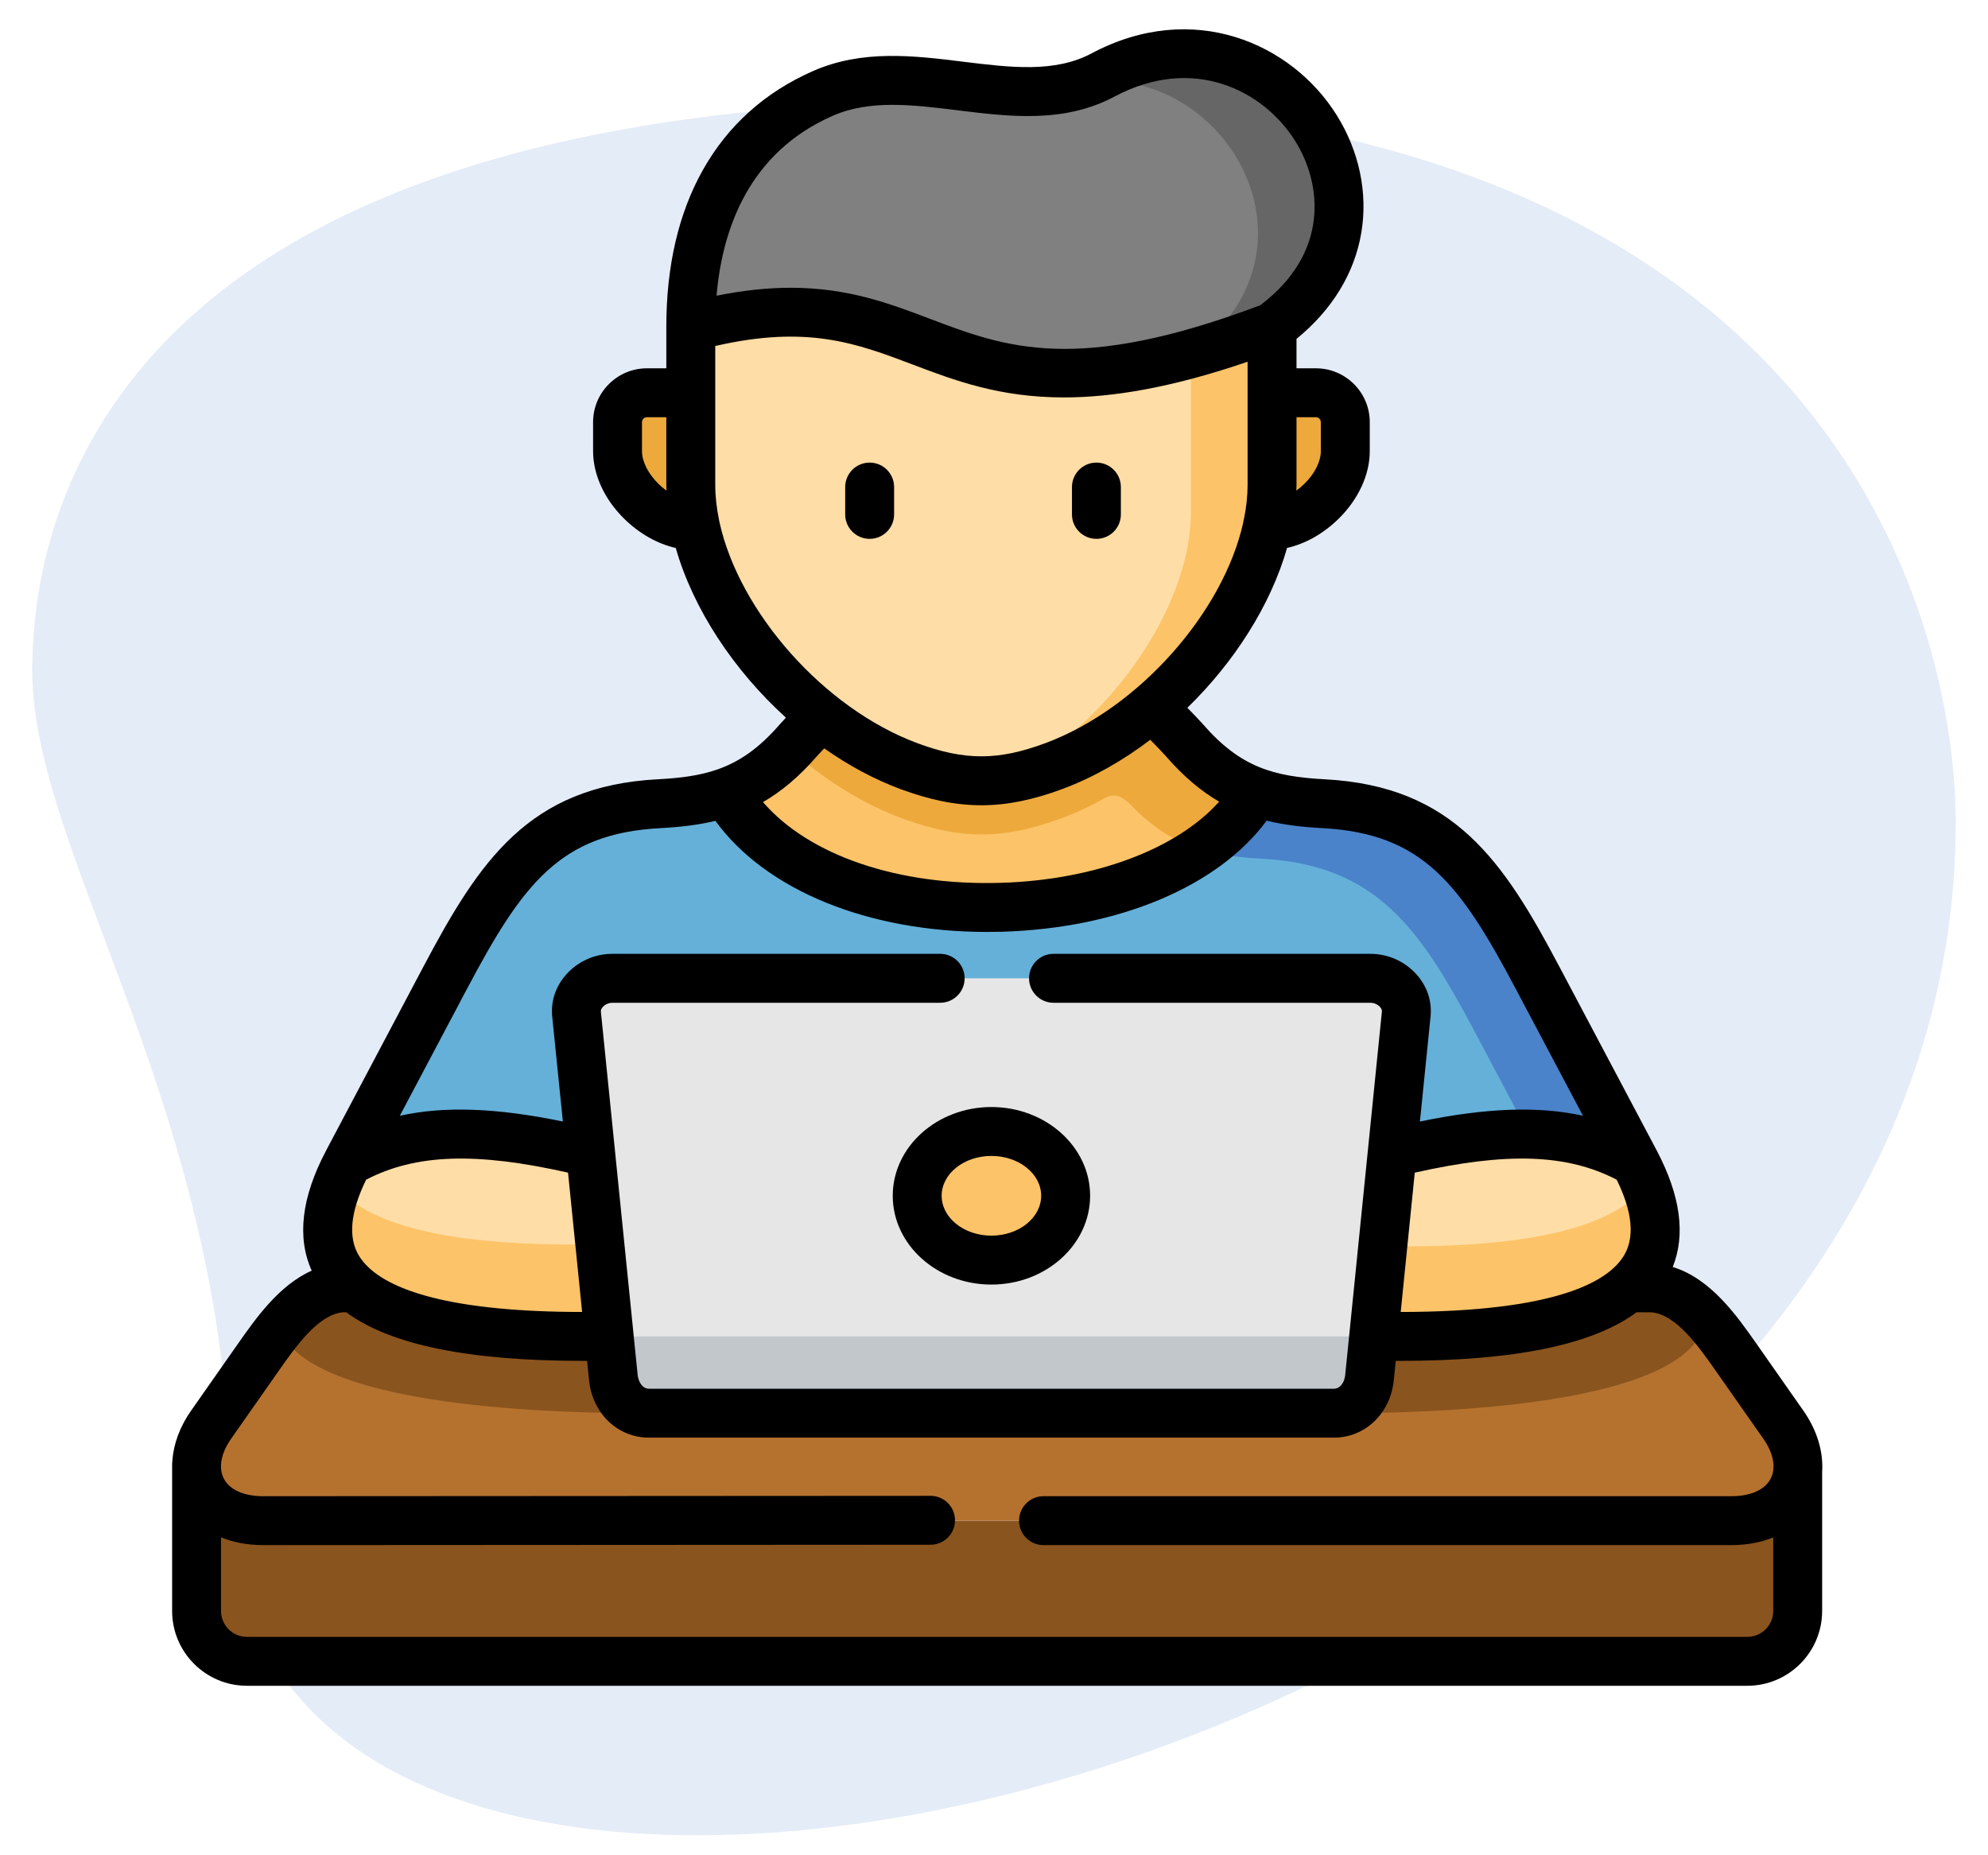 <svg width="60" height="56" viewBox="0 0 60 56" fill="none" xmlns="http://www.w3.org/2000/svg">
<path opacity="0.15" d="M6.945 45.252C6.945 33.724 0.973 25.807 0.973 20.252C0.973 14.697 4.166 3.031 29.721 3.031C55.276 3.031 59.026 18.726 59.026 24.836C59.028 53.447 6.945 65.669 6.945 45.252Z" fill="#4A83C9"/>
<g clip-path="url(#clip0)">
<path fill-rule="evenodd" clip-rule="evenodd" d="M30.097 45.9H7.942C6.708 45.9 5.972 45.214 5.933 44.335V48.626C5.933 49.463 6.619 50.149 7.452 50.149H52.736C53.57 50.149 54.256 49.463 54.256 48.626V44.434C54.169 45.265 53.442 45.9 52.255 45.9H30.097Z" fill="#8A541E"/>
<path fill-rule="evenodd" clip-rule="evenodd" d="M7.786 40.985L6.37 43.006C6.09 43.407 5.95 43.812 5.933 44.187V44.336C5.972 45.214 6.708 45.9 7.942 45.9H52.255C53.442 45.9 54.169 45.265 54.256 44.434C54.303 43.991 54.169 43.493 53.825 43.006L52.409 40.985C51.768 40.07 50.985 38.959 49.888 38.875C49.846 38.872 49.185 38.869 49.141 38.869C47.859 39.978 45.215 40.339 42.248 40.339H17.594C14.631 40.339 11.983 39.978 10.704 38.869C10.651 38.869 10.335 38.872 10.284 38.875C9.202 38.973 8.424 40.076 7.786 40.985Z" fill="#B5722F"/>
<path fill-rule="evenodd" clip-rule="evenodd" d="M10.497 35.069C9.56 36.84 9.764 38.055 10.704 38.869C11.983 39.978 14.63 40.339 17.594 40.339H18.386L21.349 37.551L17.826 34.797C15.137 32.695 12.355 34.011 10.497 35.069Z" fill="#FFDDA6"/>
<path fill-rule="evenodd" clip-rule="evenodd" d="M42.019 34.797L39.822 37.56L41.459 40.339H42.248C45.215 40.339 47.859 39.978 49.141 38.869C50.078 38.055 50.285 36.84 49.348 35.069C47.487 34.011 45.332 33.988 42.019 34.797Z" fill="#FFDDA6"/>
<path fill-rule="evenodd" clip-rule="evenodd" d="M19.889 24.259C16.416 24.444 15.104 26.364 13.433 29.521L10.497 35.069C12.355 34.011 14.51 33.988 17.826 34.797H42.019C45.332 33.988 47.486 34.011 49.347 35.069L46.409 29.521C44.738 26.364 43.429 24.447 39.956 24.259C39.172 24.22 38.509 24.122 37.913 23.912L21.892 23.924C21.305 24.128 20.655 24.22 19.889 24.259Z" fill="#64B0D9"/>
<path fill-rule="evenodd" clip-rule="evenodd" d="M38.392 11.855C36.053 13.615 36.847 15.062 38.252 15.868C39.363 15.885 40.603 14.741 40.603 13.618V12.742C40.603 12.252 40.203 11.855 39.716 11.855H38.392Z" fill="#EDA93B"/>
<path fill-rule="evenodd" clip-rule="evenodd" d="M18.638 13.618C18.638 14.741 19.877 15.885 20.985 15.868L22.765 13.677L20.849 11.855H19.525C19.038 11.855 18.638 12.252 18.638 12.742V13.618Z" fill="#EDA93B"/>
<path fill-rule="evenodd" clip-rule="evenodd" d="M41.733 37.621L41.459 40.339H42.248C45.215 40.339 47.859 39.978 49.141 38.869C49.947 38.17 50.212 37.176 49.678 35.785C49.574 35.916 49.457 36.037 49.325 36.152C48.044 37.263 45.399 37.621 42.433 37.621H41.733Z" fill="#FCC368"/>
<path fill-rule="evenodd" clip-rule="evenodd" d="M10.15 35.827C9.635 37.196 9.904 38.178 10.705 38.869C11.983 39.978 14.631 40.339 17.594 40.339H18.386L18.106 37.568H17.314C14.351 37.568 11.703 37.207 10.425 36.099C10.324 36.012 10.234 35.922 10.15 35.827Z" fill="#FCC368"/>
<path fill-rule="evenodd" clip-rule="evenodd" d="M36.257 25.642C36.794 25.804 37.387 25.883 38.073 25.919C41.546 26.104 42.856 28.021 44.529 31.178L46.144 34.229C47.367 34.257 48.397 34.526 49.348 35.069L46.409 29.521C44.739 26.364 43.429 24.447 39.956 24.259C39.172 24.22 38.51 24.122 37.913 23.912C37.525 24.584 36.953 25.16 36.257 25.642Z" fill="#4A83C9"/>
<path fill-rule="evenodd" clip-rule="evenodd" d="M22.066 24.167C25.063 28.707 35.372 28.304 37.913 23.912C37.127 23.632 36.453 23.157 35.747 22.342C35.499 22.059 34.816 21.388 34.776 21.337L30.302 18.499L24.797 21.614C24.571 21.844 24.251 22.166 24.098 22.342C23.381 23.168 22.693 23.649 21.892 23.924C21.94 24.007 22.013 24.086 22.066 24.167Z" fill="#FCC368"/>
<path fill-rule="evenodd" clip-rule="evenodd" d="M20.986 15.868C21.425 17.909 22.875 20.092 24.797 21.614C25.491 22.163 26.247 22.625 27.036 22.966C27.168 23.022 27.302 23.075 27.434 23.126C29.029 23.717 30.226 23.714 31.816 23.12C32.879 22.723 33.886 22.102 34.776 21.337C36.534 19.834 37.841 17.789 38.252 15.869C38.344 15.449 38.392 15.034 38.392 14.634V9.868L30.302 7.685L20.849 9.868V14.634C20.849 15.034 20.896 15.449 20.986 15.868Z" fill="#FFDDA6"/>
<path fill-rule="evenodd" clip-rule="evenodd" d="M35.943 10.68V15.446C35.943 15.846 35.896 16.26 35.806 16.68C35.395 18.6 34.085 20.646 32.33 22.149C31.704 22.684 31.021 23.151 30.302 23.521C30.78 23.456 31.276 23.322 31.816 23.12C32.099 23.017 32.378 22.894 32.65 22.759C33.405 22.384 34.124 21.897 34.776 21.337C36.534 19.834 37.841 17.789 38.252 15.869C38.344 15.449 38.392 15.034 38.392 14.634V9.868C37.499 10.207 36.688 10.472 35.943 10.68Z" fill="#FCC368"/>
<path fill-rule="evenodd" clip-rule="evenodd" d="M20.849 9.868C28.508 7.802 27.887 13.862 38.392 9.868C43.247 6.336 38.487 -0.502 33.291 2.263C30.724 3.629 27.52 1.639 24.834 2.82C22.2 3.979 20.849 6.453 20.849 9.868Z" fill="#808080"/>
<path fill-rule="evenodd" clip-rule="evenodd" d="M32.888 2.448C37.144 2.084 40.15 7.62 35.943 10.68C36.688 10.472 37.499 10.207 38.392 9.868C43.247 6.336 38.487 -0.502 33.291 2.263C33.156 2.333 33.022 2.395 32.888 2.448Z" fill="#666666"/>
<path fill-rule="evenodd" clip-rule="evenodd" d="M34.152 24.318C34.757 24.942 35.353 25.329 36.03 25.569C36.105 25.595 36.178 25.62 36.257 25.642C36.953 25.16 37.525 24.584 37.913 23.912L37.871 23.895C37.105 23.616 36.438 23.142 35.745 22.345C35.498 22.059 34.815 21.388 34.776 21.337C33.886 22.102 32.879 22.723 31.815 23.12C30.226 23.714 29.028 23.717 27.433 23.126C27.302 23.075 27.167 23.022 27.036 22.966C26.247 22.625 25.491 22.163 24.797 21.614C24.57 21.844 24.251 22.166 24.098 22.342C24.014 22.44 23.932 22.529 23.848 22.616C24.089 22.832 24.338 23.039 24.596 23.235C25.317 23.783 26.107 24.245 26.932 24.587C27.07 24.643 27.206 24.696 27.346 24.744C29.006 25.337 30.257 25.334 31.916 24.741C32.389 24.573 32.851 24.363 33.296 24.117C33.458 24.027 33.708 23.859 34.152 24.318Z" fill="#EDA93B"/>
<path fill-rule="evenodd" clip-rule="evenodd" d="M19.589 42.659L18.386 40.339H17.594C14.631 40.339 11.983 39.978 10.704 38.869C10.651 38.869 10.335 38.872 10.285 38.875C9.711 38.928 9.224 39.261 8.796 39.698C8.779 39.715 8.771 39.723 8.771 39.723C8.656 39.846 8.544 39.972 8.438 40.106C9.353 42.547 17.121 42.659 19.589 42.659Z" fill="#8A541E"/>
<path fill-rule="evenodd" clip-rule="evenodd" d="M40.255 42.659L41.459 40.339H42.248C45.215 40.339 47.859 39.981 49.141 38.869H49.177C49.325 38.869 49.849 38.872 49.888 38.875C50.501 38.92 51.016 39.289 51.463 39.765L51.458 39.762C51.463 39.765 51.466 39.768 51.472 39.773L51.486 39.788C51.519 39.824 51.469 39.972 51.407 40.106C50.489 42.547 42.721 42.659 40.255 42.659Z" fill="#8A541E"/>
<path fill-rule="evenodd" clip-rule="evenodd" d="M17.826 34.797L18.386 40.339L18.512 41.582C18.571 42.169 18.996 42.656 19.587 42.656H40.256C40.849 42.656 41.274 42.169 41.333 41.582L41.459 40.339L42.019 34.797L42.441 30.607C42.5 30.017 41.957 29.53 41.364 29.53H18.479C17.888 29.53 17.342 30.017 17.401 30.607L17.826 34.797Z" fill="#E6E6E6"/>
<path fill-rule="evenodd" clip-rule="evenodd" d="M27.682 36.093C27.682 37.165 28.684 38.035 29.921 38.035C31.158 38.035 32.163 37.165 32.163 36.093C32.163 35.021 31.158 34.153 29.921 34.153C28.684 34.153 27.682 35.021 27.682 36.093Z" fill="#FCC368"/>
<path fill-rule="evenodd" clip-rule="evenodd" d="M18.386 40.339L18.512 41.582C18.523 41.691 18.546 41.8 18.582 41.901C18.735 42.337 19.108 42.656 19.586 42.656H40.255C40.737 42.656 41.106 42.337 41.26 41.901C41.296 41.8 41.322 41.691 41.333 41.582L41.459 40.339H18.386Z" fill="#C2C7CC"/>
<path d="M26.247 16.265C25.839 16.265 25.509 15.935 25.509 15.527V14.701C25.509 14.294 25.839 13.963 26.247 13.963C26.654 13.963 26.985 14.294 26.985 14.701V15.527C26.985 15.935 26.654 16.265 26.247 16.265Z" fill="black"/>
<path d="M33.091 16.265C32.684 16.265 32.353 15.935 32.353 15.527V14.701C32.353 14.294 32.684 13.963 33.091 13.963C33.499 13.963 33.829 14.294 33.829 14.701V15.527C33.829 15.935 33.499 16.265 33.091 16.265Z" fill="black"/>
<path d="M26.944 36.093C26.944 37.571 28.279 38.774 29.921 38.774C31.564 38.774 32.901 37.571 32.901 36.093C32.901 34.617 31.564 33.415 29.921 33.415C28.279 33.415 26.944 34.617 26.944 36.093ZM29.921 34.891C30.75 34.891 31.424 35.43 31.424 36.093C31.424 36.757 30.75 37.297 29.921 37.297C29.093 37.297 28.42 36.757 28.42 36.093C28.42 35.43 29.093 34.891 29.921 34.891Z" fill="black"/>
<path d="M54.43 42.583L53.014 40.562C52.42 39.715 51.636 38.596 50.485 38.243C50.877 37.266 50.718 36.091 50.01 34.743C50.009 34.741 50.008 34.738 50.007 34.736C50.004 34.732 50.002 34.727 50 34.723L47.062 29.176C45.38 25.998 43.889 23.733 39.995 23.523C38.433 23.44 37.434 23.16 36.301 21.854C36.191 21.729 36.013 21.545 35.836 21.364C37.263 19.976 38.355 18.253 38.845 16.54C39.399 16.413 39.946 16.107 40.404 15.655C40.999 15.069 41.341 14.326 41.341 13.618V12.742C41.341 11.846 40.612 11.117 39.715 11.117H39.13V10.229C40.207 9.35 40.882 8.247 41.087 7.019C41.287 5.82 41.022 4.562 40.342 3.474C38.99 1.312 36.014 -0.022 32.943 1.612C31.832 2.203 30.496 2.038 29.081 1.864C27.581 1.679 26.03 1.488 24.536 2.145C23.084 2.784 21.964 3.791 21.21 5.137C20.48 6.438 20.11 8.03 20.11 9.868V11.117H19.525C18.629 11.117 17.9 11.846 17.9 12.742V13.618C17.9 14.327 18.241 15.07 18.837 15.656C19.295 16.108 19.841 16.414 20.395 16.541C20.921 18.379 22.138 20.228 23.72 21.662C23.651 21.735 23.589 21.802 23.54 21.858C22.915 22.58 22.328 22.987 21.665 23.221C21.131 23.41 20.546 23.486 19.849 23.522C15.955 23.729 14.463 25.996 12.78 29.176L9.845 34.723C9.842 34.728 9.84 34.733 9.837 34.738C9.837 34.739 9.836 34.741 9.835 34.743C9.098 36.142 8.957 37.355 9.408 38.354C8.422 38.793 7.722 39.79 7.181 40.562L5.765 42.583C5.427 43.065 5.238 43.585 5.202 44.09C5.198 44.122 5.195 44.154 5.195 44.187V48.626C5.195 49.871 6.208 50.884 7.452 50.884H52.736C53.981 50.884 54.994 49.871 54.994 48.626V44.434C54.994 44.433 54.994 44.432 54.994 44.431C55.035 43.823 54.844 43.175 54.43 42.583ZM19.873 14.605C19.562 14.298 19.376 13.93 19.376 13.618V12.742C19.376 12.661 19.444 12.593 19.525 12.593H20.11V14.634C20.11 14.692 20.114 14.751 20.115 14.81C20.031 14.749 19.95 14.68 19.873 14.605ZM42.699 35.396C45.488 34.768 47.298 34.833 48.794 35.608C49.27 36.58 49.343 37.35 49.013 37.898C48.546 38.673 46.997 39.597 42.275 39.601L42.699 35.396ZM39.715 12.593C39.796 12.593 39.864 12.661 39.864 12.742V13.618C39.864 13.929 39.679 14.298 39.368 14.604C39.291 14.68 39.209 14.748 39.125 14.809C39.127 14.751 39.13 14.692 39.13 14.634V12.593H39.715ZM25.13 3.496C26.252 3.003 27.539 3.162 28.9 3.329C30.48 3.524 32.114 3.725 33.637 2.915C36.015 1.649 38.131 2.724 39.091 4.257C39.911 5.569 40.118 7.645 38.035 9.214C32.495 11.301 30.349 10.488 28.078 9.627C26.851 9.162 25.597 8.686 23.865 8.686C23.198 8.686 22.46 8.757 21.626 8.926C21.8 6.906 22.605 4.607 25.13 3.496ZM21.717 15.771C21.713 15.742 21.707 15.714 21.7 15.687C21.627 15.33 21.587 14.977 21.587 14.634V10.444C24.375 9.803 25.856 10.363 27.555 11.007C28.814 11.484 30.164 11.996 32.11 11.996C33.558 11.996 35.337 11.712 37.654 10.919V14.634C37.654 14.966 37.616 15.308 37.546 15.654C37.533 15.698 37.523 15.744 37.518 15.791C36.917 18.468 34.389 21.373 31.557 22.429C30.13 22.961 29.118 22.963 27.691 22.434C24.847 21.377 22.309 18.457 21.717 15.771ZM24.654 22.827C24.707 22.767 24.786 22.682 24.876 22.589C25.601 23.099 26.375 23.52 27.177 23.818C28.056 24.143 28.838 24.306 29.619 24.306C30.405 24.306 31.191 24.141 32.073 23.812C33.002 23.466 33.895 22.954 34.716 22.33C34.898 22.515 35.091 22.714 35.189 22.826C35.721 23.438 36.249 23.88 36.795 24.198C35.521 25.626 33.044 26.565 30.197 26.648C27.09 26.739 24.415 25.817 23.028 24.211C23.581 23.892 24.116 23.447 24.654 22.827ZM14.085 29.866C15.773 26.678 16.899 25.157 19.927 24.997C20.52 24.966 21.07 24.903 21.592 24.777C23.111 26.869 26.196 28.13 29.788 28.13C29.938 28.13 30.089 28.128 30.24 28.124C33.776 28.02 36.767 26.75 38.229 24.771C38.758 24.901 39.315 24.965 39.916 24.997C42.944 25.16 44.07 26.679 45.757 29.867L47.776 33.679C46.428 33.38 44.86 33.44 42.855 33.852L43.176 30.68C43.222 30.215 43.069 29.761 42.744 29.403C42.392 29.015 41.889 28.791 41.364 28.791H31.796C31.388 28.791 31.058 29.122 31.058 29.529C31.058 29.937 31.388 30.268 31.796 30.268H41.364C41.468 30.268 41.581 30.317 41.65 30.394C41.692 30.44 41.711 30.488 41.707 30.533L40.599 41.508C40.579 41.706 40.463 41.918 40.256 41.918H19.587C19.367 41.918 19.263 41.673 19.246 41.507L18.563 34.761C18.562 34.733 18.559 34.705 18.555 34.678L18.135 30.534C18.131 30.488 18.15 30.442 18.193 30.395C18.262 30.318 18.375 30.268 18.478 30.268H28.376C28.784 30.268 29.114 29.937 29.114 29.529C29.114 29.122 28.784 28.791 28.376 28.791H18.478C17.953 28.791 17.45 29.015 17.098 29.404C16.774 29.762 16.62 30.216 16.666 30.681L16.988 33.852C14.983 33.44 13.415 33.38 12.067 33.679L14.085 29.866ZM17.569 39.601C13.738 39.598 11.995 38.99 11.225 38.346C11.205 38.327 11.184 38.308 11.161 38.291C11.015 38.159 10.908 38.027 10.83 37.898C10.5 37.35 10.575 36.58 11.05 35.608C12.544 34.833 14.354 34.768 17.144 35.395L17.569 39.601ZM31.494 46.638H52.255C52.721 46.638 53.146 46.557 53.518 46.407V48.626C53.518 49.057 53.167 49.408 52.736 49.408H7.452C7.021 49.408 6.671 49.057 6.671 48.626V46.404C7.045 46.556 7.473 46.638 7.943 46.638L28.086 46.627C28.493 46.627 28.823 46.296 28.823 45.888C28.823 45.481 28.493 45.151 28.085 45.151C28.085 45.151 28.085 45.151 28.085 45.151L7.942 45.162C7.363 45.162 6.931 44.969 6.755 44.632C6.706 44.537 6.679 44.433 6.671 44.322V44.198C6.686 43.959 6.789 43.695 6.974 43.43L8.39 41.409C8.927 40.644 9.594 39.692 10.334 39.612C10.358 39.611 10.401 39.611 10.45 39.61C11.784 40.595 14.141 41.077 17.594 41.077H17.719L17.778 41.655C17.878 42.663 18.639 43.394 19.587 43.394H40.256C41.204 43.394 41.967 42.663 42.067 41.656L42.126 41.077H42.248C45.702 41.077 48.061 40.595 49.395 39.609C49.571 39.61 49.783 39.611 49.846 39.612C50.595 39.681 51.265 40.639 51.805 41.409L53.221 43.43C53.529 43.87 53.609 44.308 53.44 44.633C53.265 44.969 52.833 45.162 52.255 45.162H31.494C31.086 45.162 30.756 45.492 30.756 45.9C30.756 46.308 31.086 46.638 31.494 46.638Z" fill="black"/>
</g>
<defs>
<clipPath id="clip0">
<rect width="50" height="50" fill="white" transform="translate(5 0.884)"/>
</clipPath>
</defs>
</svg>
